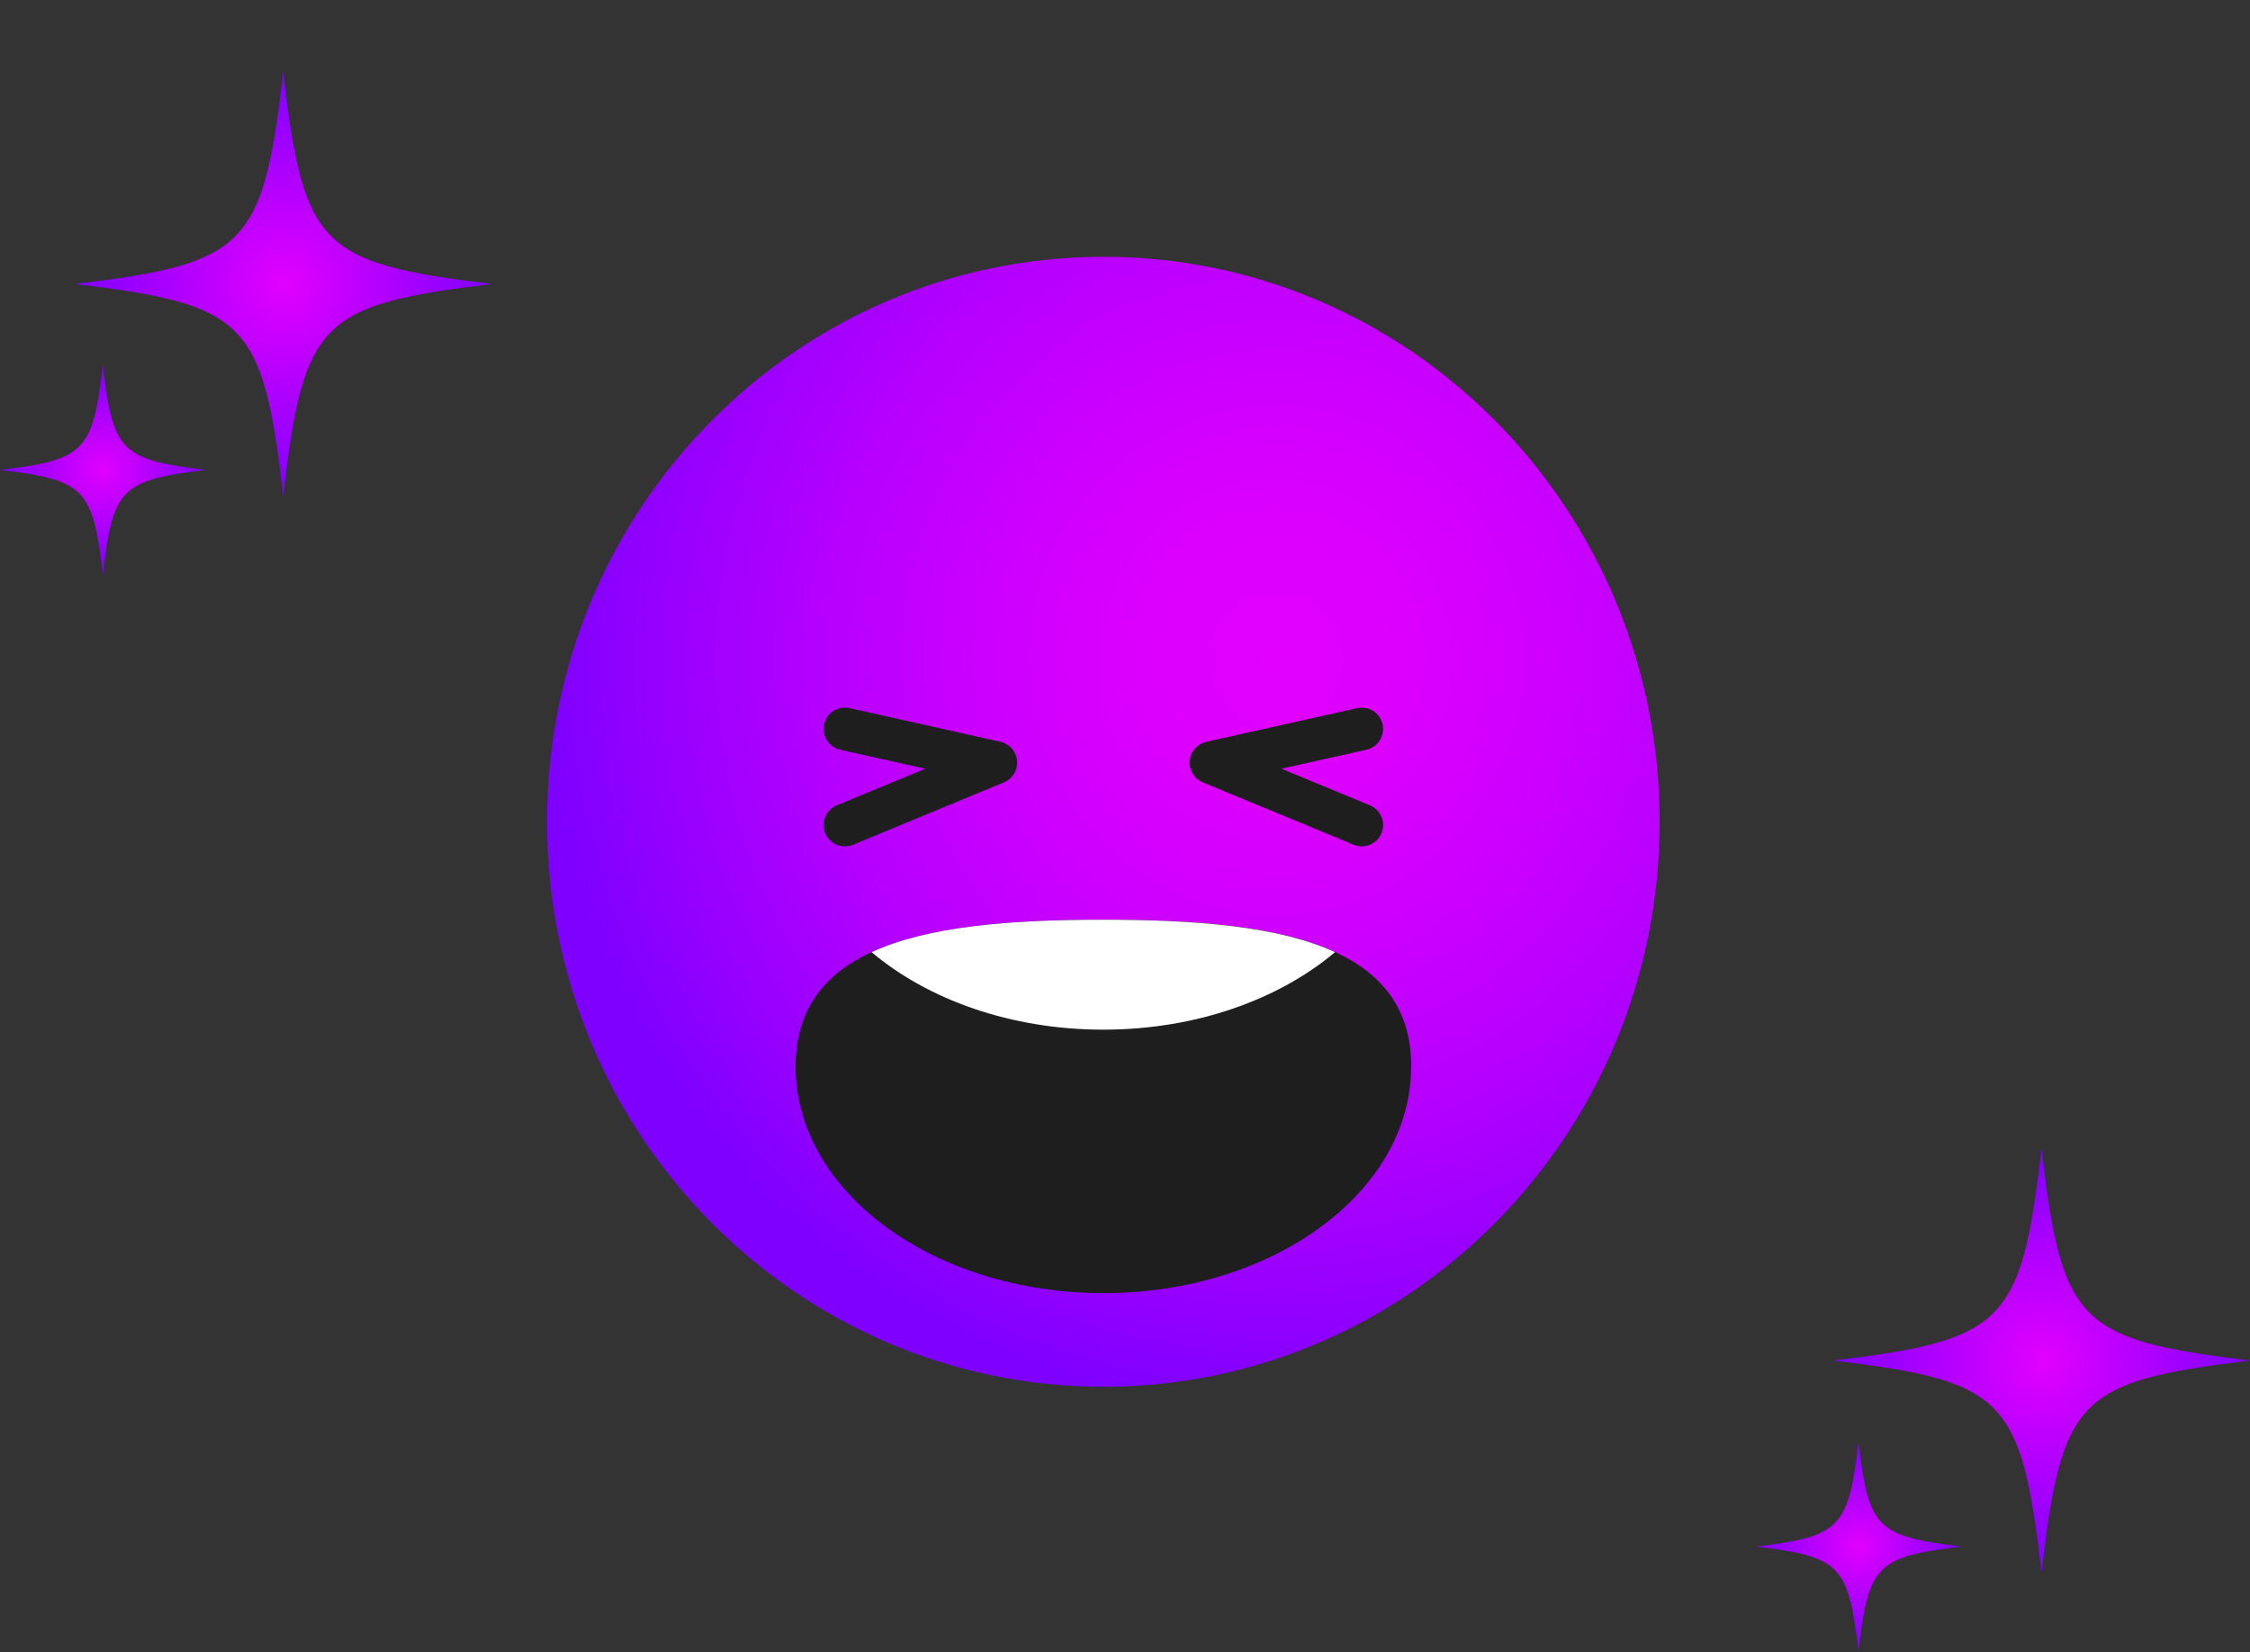 <svg width="211" height="155" viewBox="0 0 211 155" fill="none" xmlns="http://www.w3.org/2000/svg">
<rect x="0" y="0" width="211" height="155" fill="#333333" stroke="none"/>
<path d="M46.117 26.637C30.012 28.576 28.471 30.142 26.562 46.503C24.654 30.142 23.112 28.576 7.007 26.637C23.112 24.699 24.654 23.133 26.562 6.772C28.471 23.133 30.012 24.699 46.117 26.637Z" fill="url(#paint0_radial_405_98)"/>
<path d="M19.291 44.079C11.348 45.034 10.585 45.809 9.645 53.877C8.706 45.809 7.942 45.034 0 44.079C7.942 43.125 8.706 42.349 9.645 34.281C10.585 42.349 11.348 43.125 19.291 44.079Z" fill="url(#paint1_radial_405_98)"/>
<path d="M211.007 127.618C194.902 129.557 193.361 131.123 191.452 147.484C189.544 131.123 188.002 129.557 171.898 127.618C188.002 125.68 189.544 124.114 191.452 107.753C193.361 124.114 194.902 125.68 211.007 127.618Z" fill="url(#paint2_radial_405_98)"/>
<path d="M183.929 145.067C175.986 146.022 175.223 146.797 174.283 154.866C173.344 146.797 172.58 146.022 164.638 145.067C172.58 144.113 173.344 143.337 174.283 135.269C175.223 143.337 175.986 144.113 183.929 145.067Z" fill="url(#paint3_radial_405_98)"/>
<path d="M103.47 130.079C132.282 130.079 155.639 106.352 155.639 77.083C155.639 47.815 132.282 24.087 103.47 24.087C74.659 24.087 51.302 47.815 51.302 77.083C51.302 106.352 74.659 130.079 103.47 130.079Z" fill="url(#paint4_radial_405_98)"/>
<path d="M132.333 100.043C132.333 111.78 119.414 121.295 103.47 121.295C87.527 121.295 74.608 111.78 74.608 100.043C74.608 94.689 77.302 91.348 81.743 89.305C87.035 86.859 94.809 86.263 103.478 86.263C112.147 86.263 119.92 86.867 125.205 89.305C129.646 91.348 132.34 94.689 132.34 100.043H132.333Z" fill="#1E1E1E"/>
<path d="M125.198 89.312C119.913 93.764 112.139 96.583 103.47 96.583C94.801 96.583 87.028 93.772 81.735 89.312C87.028 86.867 94.801 86.27 103.47 86.27C112.139 86.27 119.913 86.874 125.198 89.312Z" fill="white"/>
<path d="M127.701 77.389L113.549 71.535L127.701 68.374" stroke="url(#paint5_linear_405_98)" stroke-width="4" stroke-linecap="round" stroke-linejoin="round"/>
<path d="M79.232 77.389L93.385 71.535L79.232 68.374" stroke="#1E1E1E" stroke-width="4" stroke-linecap="round" stroke-linejoin="round"/>
<defs>
<radialGradient id="paint0_radial_405_98" cx="0" cy="0" r="1" gradientUnits="userSpaceOnUse" gradientTransform="translate(26.562 26.637) scale(19.555 19.865)">
<stop stop-color="#E100FF"/>
<stop offset="1" stop-color="#7F00FF"/>
</radialGradient>
<radialGradient id="paint1_radial_405_98" cx="0" cy="0" r="1" gradientUnits="userSpaceOnUse" gradientTransform="translate(9.653 44.079) scale(9.645 9.798)">
<stop stop-color="#E100FF"/>
<stop offset="1" stop-color="#7F00FF"/>
</radialGradient>
<radialGradient id="paint2_radial_405_98" cx="0" cy="0" r="1" gradientUnits="userSpaceOnUse" gradientTransform="translate(191.46 127.618) scale(19.555 19.865)">
<stop stop-color="#E100FF"/>
<stop offset="1" stop-color="#7F00FF"/>
</radialGradient>
<radialGradient id="paint3_radial_405_98" cx="0" cy="0" r="1" gradientUnits="userSpaceOnUse" gradientTransform="translate(174.283 145.067) scale(9.645 9.798)">
<stop stop-color="#E100FF"/>
<stop offset="1" stop-color="#7F00FF"/>
</radialGradient>
<radialGradient id="paint4_radial_405_98" cx="0" cy="0" r="1" gradientUnits="userSpaceOnUse" gradientTransform="translate(119.781 61.976) scale(68.633 69.722)">
<stop stop-color="#E100FF"/>
<stop offset="0.18" stop-color="#DC00FF"/>
<stop offset="0.39" stop-color="#CD00FF"/>
<stop offset="0.62" stop-color="#B600FF"/>
<stop offset="0.86" stop-color="#9500FF"/>
<stop offset="1" stop-color="#7F00FF"/>
</radialGradient>
<linearGradient id="paint5_linear_405_98" x1="112.081" y1="72.877" x2="129.169" y2="72.877" gradientUnits="userSpaceOnUse">
<stop stop-color="#1E1E1E"/>
<stop offset="1" stop-color="#1E1E1E"/>
</linearGradient>
</defs>
</svg>
